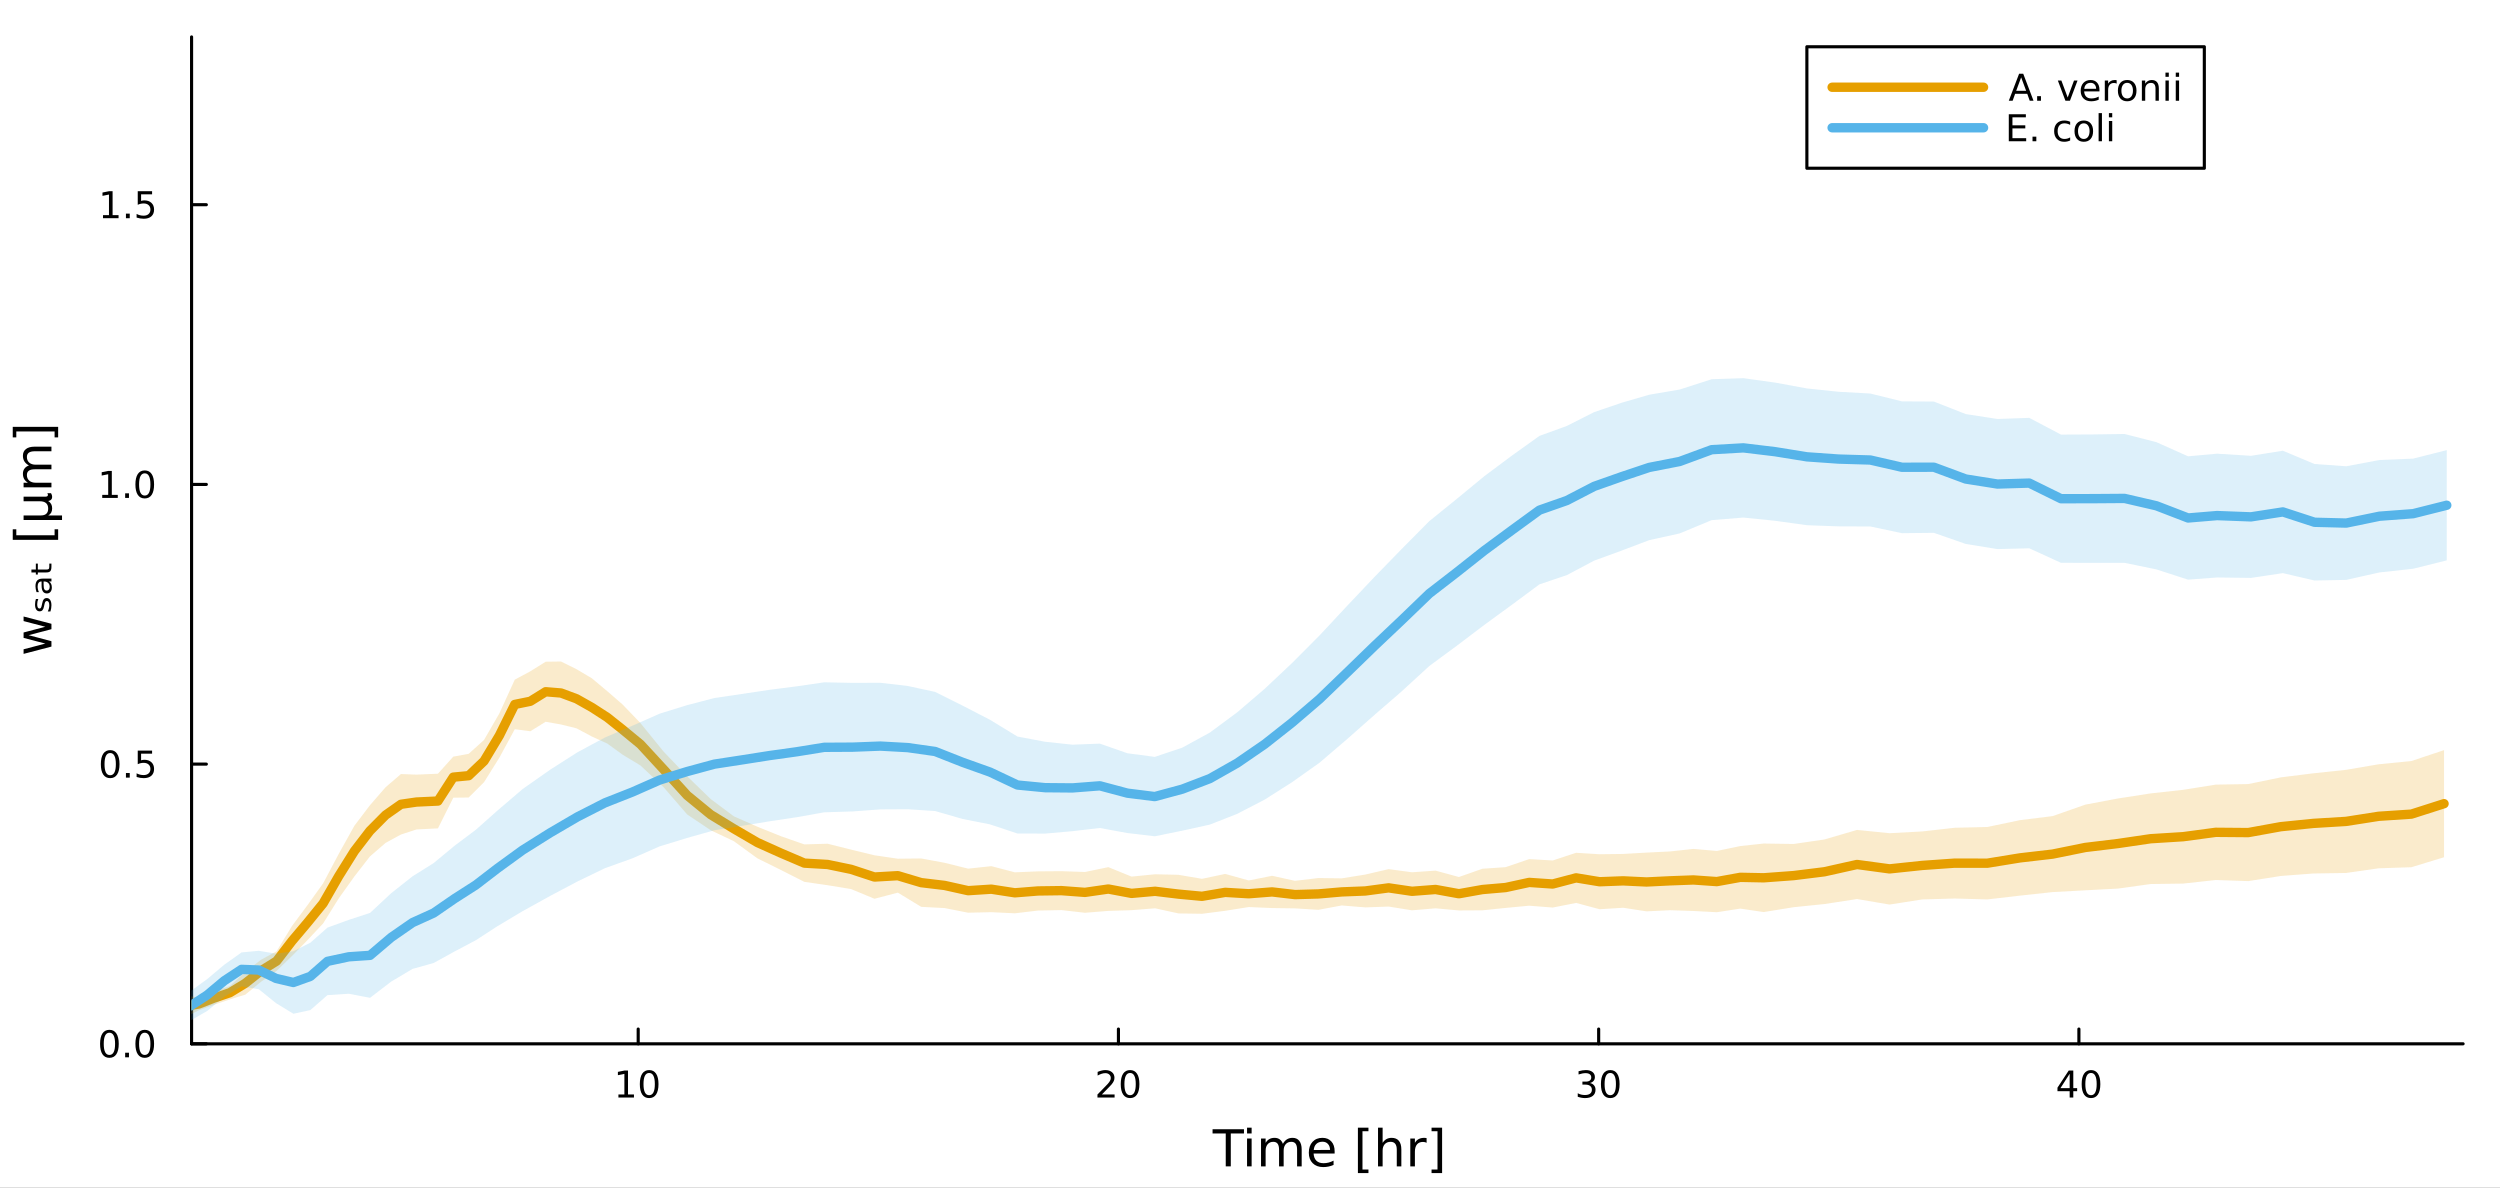 <?xml version="1.0"?>
 <svg xmlns="http://www.w3.org/2000/svg" xmlns:xlink="http://www.w3.org/1999/xlink" width="800" height="380" viewBox="0 0 3200 1520"><rect x="0" y="0" width="3200" height="1520" fill="#808080" stroke="none"/> <defs> <clipPath id="clip500"> <rect x="0" y="0" width="3200" height="1520"></rect> </clipPath> </defs> <path clip-path="url(#clip500)" d=" M0 1520 L3200 1520 L3200 0 L0 0 Z " fill="#ffffff" fill-rule="evenodd" fill-opacity="1"></path> <defs> <clipPath id="clip501"> <rect x="640" y="0" width="2241" height="1520"></rect> </clipPath> </defs> <path clip-path="url(#clip500)" d=" M245.214 1336.08 L3152.76 1336.08 L3152.76 47.244 L245.214 47.244 Z " fill="#ffffff" fill-rule="evenodd" fill-opacity="1"></path> <defs> <clipPath id="clip502"> <rect x="245" y="47" width="2909" height="1290"></rect> </clipPath> </defs> <polyline clip-path="url(#clip500)" style="stroke:#000000; stroke-linecap:round; stroke-linejoin:round; stroke-width:4; stroke-opacity:1; fill:none" points=" 245.214,1336.08 3152.76,1336.08 "></polyline> <polyline clip-path="url(#clip500)" style="stroke:#000000; stroke-linecap:round; stroke-linejoin:round; stroke-width:4; stroke-opacity:1; fill:none" points=" 816.887,1336.08 816.887,1317.18 "></polyline> <polyline clip-path="url(#clip500)" style="stroke:#000000; stroke-linecap:round; stroke-linejoin:round; stroke-width:4; stroke-opacity:1; fill:none" points=" 1431.59,1336.08 1431.59,1317.18 "></polyline> <polyline clip-path="url(#clip500)" style="stroke:#000000; stroke-linecap:round; stroke-linejoin:round; stroke-width:4; stroke-opacity:1; fill:none" points=" 2046.29,1336.08 2046.29,1317.18 "></polyline> <polyline clip-path="url(#clip500)" style="stroke:#000000; stroke-linecap:round; stroke-linejoin:round; stroke-width:4; stroke-opacity:1; fill:none" points=" 2660.99,1336.08 2660.99,1317.18 "></polyline> <path clip-path="url(#clip500)" d="M791.575 1400.95 L799.214 1400.95 L799.214 1374.58 L790.904 1376.25 L790.904 1371.99 L799.168 1370.32 L803.843 1370.32 L803.843 1400.95 L811.482 1400.95 L811.482 1404.88 L791.575 1404.88 L791.575 1400.95 Z" fill="#000000" fill-rule="evenodd" fill-opacity="1"></path><path clip-path="url(#clip500)" d="M830.927 1373.4 Q827.316 1373.4 825.487 1376.97 Q823.681 1380.51 823.681 1387.64 Q823.681 1394.74 825.487 1398.31 Q827.316 1401.85 830.927 1401.85 Q834.561 1401.85 836.366 1398.31 Q838.195 1394.74 838.195 1387.64 Q838.195 1380.51 836.366 1376.97 Q834.561 1373.4 830.927 1373.4 M830.927 1369.7 Q836.737 1369.7 839.792 1374.3 Q842.871 1378.89 842.871 1387.64 Q842.871 1396.36 839.792 1400.97 Q836.737 1405.55 830.927 1405.55 Q825.116 1405.55 822.038 1400.97 Q818.982 1396.36 818.982 1387.64 Q818.982 1378.89 822.038 1374.3 Q825.116 1369.7 830.927 1369.7 Z" fill="#000000" fill-rule="evenodd" fill-opacity="1"></path><path clip-path="url(#clip500)" d="M1410.36 1400.95 L1426.68 1400.95 L1426.68 1404.88 L1404.74 1404.88 L1404.74 1400.95 Q1407.4 1398.19 1411.98 1393.56 Q1416.59 1388.91 1417.77 1387.57 Q1420.02 1385.04 1420.9 1383.31 Q1421.8 1381.55 1421.8 1379.86 Q1421.8 1377.1 1419.85 1375.37 Q1417.93 1373.63 1414.83 1373.63 Q1412.63 1373.63 1410.18 1374.4 Q1407.75 1375.16 1404.97 1376.71 L1404.97 1371.99 Q1407.79 1370.85 1410.25 1370.28 Q1412.7 1369.7 1414.74 1369.7 Q1420.11 1369.7 1423.3 1372.38 Q1426.5 1375.07 1426.5 1379.56 Q1426.5 1381.69 1425.69 1383.61 Q1424.9 1385.51 1422.79 1388.1 Q1422.21 1388.77 1419.11 1391.99 Q1416.01 1395.18 1410.36 1400.95 Z" fill="#000000" fill-rule="evenodd" fill-opacity="1"></path><path clip-path="url(#clip500)" d="M1446.5 1373.4 Q1442.89 1373.4 1441.06 1376.97 Q1439.25 1380.51 1439.25 1387.64 Q1439.25 1394.74 1441.06 1398.31 Q1442.89 1401.85 1446.5 1401.85 Q1450.13 1401.85 1451.94 1398.31 Q1453.77 1394.74 1453.77 1387.64 Q1453.77 1380.51 1451.94 1376.97 Q1450.13 1373.4 1446.5 1373.4 M1446.5 1369.7 Q1452.31 1369.7 1455.36 1374.3 Q1458.44 1378.89 1458.44 1387.64 Q1458.44 1396.36 1455.36 1400.97 Q1452.31 1405.55 1446.5 1405.55 Q1440.69 1405.55 1437.61 1400.97 Q1434.55 1396.36 1434.55 1387.64 Q1434.55 1378.89 1437.61 1374.3 Q1440.69 1369.7 1446.5 1369.7 Z" fill="#000000" fill-rule="evenodd" fill-opacity="1"></path><path clip-path="url(#clip500)" d="M2035.13 1386.25 Q2038.49 1386.97 2040.37 1389.23 Q2042.26 1391.5 2042.26 1394.84 Q2042.26 1399.95 2038.75 1402.75 Q2035.23 1405.55 2028.75 1405.55 Q2026.57 1405.55 2024.25 1405.11 Q2021.96 1404.7 2019.51 1403.84 L2019.51 1399.33 Q2021.45 1400.46 2023.77 1401.04 Q2026.08 1401.62 2028.61 1401.62 Q2033 1401.62 2035.3 1399.88 Q2037.61 1398.15 2037.61 1394.84 Q2037.61 1391.78 2035.46 1390.07 Q2033.33 1388.33 2029.51 1388.33 L2025.48 1388.33 L2025.48 1384.49 L2029.69 1384.49 Q2033.14 1384.49 2034.97 1383.12 Q2036.8 1381.73 2036.8 1379.14 Q2036.8 1376.48 2034.9 1375.07 Q2033.03 1373.63 2029.51 1373.63 Q2027.59 1373.63 2025.39 1374.05 Q2023.19 1374.47 2020.55 1375.34 L2020.55 1371.18 Q2023.21 1370.44 2025.53 1370.07 Q2027.87 1369.7 2029.93 1369.7 Q2035.25 1369.7 2038.35 1372.13 Q2041.45 1374.53 2041.45 1378.66 Q2041.45 1381.53 2039.81 1383.52 Q2038.17 1385.48 2035.13 1386.25 Z" fill="#000000" fill-rule="evenodd" fill-opacity="1"></path><path clip-path="url(#clip500)" d="M2061.13 1373.4 Q2057.52 1373.4 2055.69 1376.97 Q2053.88 1380.51 2053.88 1387.64 Q2053.88 1394.74 2055.69 1398.31 Q2057.52 1401.85 2061.13 1401.85 Q2064.76 1401.85 2066.57 1398.31 Q2068.4 1394.74 2068.4 1387.64 Q2068.4 1380.51 2066.57 1376.97 Q2064.76 1373.4 2061.13 1373.4 M2061.13 1369.7 Q2066.94 1369.7 2070 1374.3 Q2073.07 1378.89 2073.07 1387.64 Q2073.07 1396.36 2070 1400.97 Q2066.94 1405.55 2061.13 1405.55 Q2055.32 1405.55 2052.24 1400.97 Q2049.19 1396.36 2049.19 1387.64 Q2049.19 1378.89 2052.24 1374.3 Q2055.32 1369.7 2061.13 1369.7 Z" fill="#000000" fill-rule="evenodd" fill-opacity="1"></path><path clip-path="url(#clip500)" d="M2649.17 1374.4 L2637.36 1392.84 L2649.17 1392.84 L2649.17 1374.4 M2647.94 1370.32 L2653.82 1370.32 L2653.82 1392.84 L2658.75 1392.84 L2658.75 1396.73 L2653.82 1396.73 L2653.82 1404.88 L2649.17 1404.88 L2649.17 1396.73 L2633.56 1396.73 L2633.56 1392.22 L2647.94 1370.32 Z" fill="#000000" fill-rule="evenodd" fill-opacity="1"></path><path clip-path="url(#clip500)" d="M2676.48 1373.4 Q2672.87 1373.4 2671.04 1376.97 Q2669.23 1380.51 2669.23 1387.64 Q2669.23 1394.74 2671.04 1398.31 Q2672.87 1401.85 2676.48 1401.85 Q2680.11 1401.85 2681.92 1398.31 Q2683.75 1394.74 2683.75 1387.64 Q2683.75 1380.51 2681.92 1376.97 Q2680.11 1373.4 2676.48 1373.4 M2676.48 1369.7 Q2682.29 1369.7 2685.35 1374.3 Q2688.42 1378.89 2688.42 1387.64 Q2688.42 1396.36 2685.35 1400.97 Q2682.29 1405.55 2676.48 1405.55 Q2670.67 1405.55 2667.59 1400.97 Q2664.54 1396.36 2664.54 1387.64 Q2664.54 1378.89 2667.59 1374.3 Q2670.67 1369.7 2676.48 1369.7 Z" fill="#000000" fill-rule="evenodd" fill-opacity="1"></path><path clip-path="url(#clip500)" d="M1552.08 1445.43 L1592.28 1445.43 L1592.28 1450.84 L1575.41 1450.84 L1575.41 1492.95 L1568.95 1492.95 L1568.95 1450.84 L1552.08 1450.84 L1552.08 1445.43 Z" fill="#000000" fill-rule="evenodd" fill-opacity="1"></path><path clip-path="url(#clip500)" d="M1596.23 1457.3 L1602.08 1457.3 L1602.08 1492.95 L1596.23 1492.95 L1596.23 1457.3 M1596.23 1443.42 L1602.08 1443.42 L1602.08 1450.84 L1596.23 1450.84 L1596.23 1443.42 Z" fill="#000000" fill-rule="evenodd" fill-opacity="1"></path><path clip-path="url(#clip500)" d="M1642.09 1464.14 Q1644.29 1460.19 1647.34 1458.32 Q1650.4 1456.44 1654.54 1456.44 Q1660.11 1456.44 1663.13 1460.35 Q1666.15 1464.24 1666.15 1471.43 L1666.15 1492.95 L1660.27 1492.95 L1660.27 1471.62 Q1660.27 1466.5 1658.45 1464.01 Q1656.64 1461.53 1652.91 1461.53 Q1648.36 1461.53 1645.72 1464.55 Q1643.08 1467.58 1643.08 1472.8 L1643.08 1492.95 L1637.19 1492.95 L1637.19 1471.62 Q1637.19 1466.46 1635.38 1464.01 Q1633.56 1461.53 1629.77 1461.53 Q1625.29 1461.53 1622.64 1464.59 Q1620 1467.61 1620 1472.8 L1620 1492.95 L1614.11 1492.95 L1614.11 1457.3 L1620 1457.3 L1620 1462.84 Q1622.01 1459.56 1624.81 1458 Q1627.61 1456.44 1631.46 1456.44 Q1635.34 1456.44 1638.05 1458.41 Q1640.79 1460.39 1642.09 1464.14 Z" fill="#000000" fill-rule="evenodd" fill-opacity="1"></path><path clip-path="url(#clip500)" d="M1708.33 1473.66 L1708.33 1476.52 L1681.4 1476.52 Q1681.78 1482.57 1685.03 1485.75 Q1688.31 1488.9 1694.13 1488.9 Q1697.51 1488.9 1700.66 1488.08 Q1703.84 1487.25 1706.96 1485.59 L1706.96 1491.13 Q1703.81 1492.47 1700.5 1493.17 Q1697.19 1493.87 1693.78 1493.87 Q1685.25 1493.87 1680.25 1488.9 Q1675.29 1483.94 1675.29 1475.47 Q1675.29 1466.72 1680 1461.59 Q1684.74 1456.44 1692.76 1456.44 Q1699.96 1456.44 1704.13 1461.09 Q1708.33 1465.7 1708.33 1473.66 M1702.47 1471.94 Q1702.41 1467.13 1699.76 1464.27 Q1697.15 1461.4 1692.83 1461.4 Q1687.92 1461.4 1684.96 1464.17 Q1682.04 1466.94 1681.59 1471.97 L1702.47 1471.94 Z" fill="#000000" fill-rule="evenodd" fill-opacity="1"></path><path clip-path="url(#clip500)" d="M1738.12 1443.42 L1751.61 1443.42 L1751.61 1447.97 L1743.97 1447.97 L1743.97 1496.99 L1751.61 1496.99 L1751.61 1501.54 L1738.12 1501.54 L1738.12 1443.42 Z" fill="#000000" fill-rule="evenodd" fill-opacity="1"></path><path clip-path="url(#clip500)" d="M1793.72 1471.43 L1793.72 1492.95 L1787.87 1492.95 L1787.87 1471.62 Q1787.87 1466.56 1785.89 1464.05 Q1783.92 1461.53 1779.97 1461.53 Q1775.23 1461.53 1772.49 1464.55 Q1769.76 1467.58 1769.76 1472.8 L1769.76 1492.95 L1763.87 1492.95 L1763.87 1443.42 L1769.76 1443.42 L1769.76 1462.84 Q1771.86 1459.62 1774.69 1458.03 Q1777.55 1456.44 1781.28 1456.44 Q1787.42 1456.44 1790.57 1460.26 Q1793.72 1464.05 1793.72 1471.43 Z" fill="#000000" fill-rule="evenodd" fill-opacity="1"></path><path clip-path="url(#clip500)" d="M1826.06 1462.77 Q1825.07 1462.2 1823.9 1461.94 Q1822.75 1461.66 1821.35 1461.66 Q1816.38 1461.66 1813.71 1464.9 Q1811.07 1468.12 1811.07 1474.17 L1811.07 1492.95 L1805.18 1492.95 L1805.18 1457.3 L1811.07 1457.3 L1811.07 1462.84 Q1812.92 1459.59 1815.88 1458.03 Q1818.84 1456.44 1823.07 1456.44 Q1823.67 1456.44 1824.41 1456.53 Q1825.14 1456.6 1826.03 1456.76 L1826.06 1462.77 Z" fill="#000000" fill-rule="evenodd" fill-opacity="1"></path><path clip-path="url(#clip500)" d="M1845.89 1443.42 L1845.89 1501.54 L1832.39 1501.54 L1832.39 1496.99 L1840 1496.99 L1840 1447.97 L1832.39 1447.97 L1832.39 1443.42 L1845.89 1443.42 Z" fill="#000000" fill-rule="evenodd" fill-opacity="1"></path><polyline clip-path="url(#clip500)" style="stroke:#000000; stroke-linecap:round; stroke-linejoin:round; stroke-width:4; stroke-opacity:1; fill:none" points=" 245.214,1336.08 245.214,47.244 "></polyline> <polyline clip-path="url(#clip500)" style="stroke:#000000; stroke-linecap:round; stroke-linejoin:round; stroke-width:4; stroke-opacity:1; fill:none" points=" 245.214,1336.08 264.112,1336.08 "></polyline> <polyline clip-path="url(#clip500)" style="stroke:#000000; stroke-linecap:round; stroke-linejoin:round; stroke-width:4; stroke-opacity:1; fill:none" points=" 245.214,978.071 264.112,978.071 "></polyline> <polyline clip-path="url(#clip500)" style="stroke:#000000; stroke-linecap:round; stroke-linejoin:round; stroke-width:4; stroke-opacity:1; fill:none" points=" 245.214,620.061 264.112,620.061 "></polyline> <polyline clip-path="url(#clip500)" style="stroke:#000000; stroke-linecap:round; stroke-linejoin:round; stroke-width:4; stroke-opacity:1; fill:none" points=" 245.214,262.05 264.112,262.05 "></polyline> <path clip-path="url(#clip500)" d="M140.039 1321.88 Q136.428 1321.88 134.599 1325.45 Q132.793 1328.99 132.793 1336.12 Q132.793 1343.22 134.599 1346.79 Q136.428 1350.33 140.039 1350.33 Q143.673 1350.33 145.478 1346.79 Q147.307 1343.22 147.307 1336.12 Q147.307 1328.99 145.478 1325.45 Q143.673 1321.88 140.039 1321.88 M140.039 1318.18 Q145.849 1318.18 148.904 1322.78 Q151.983 1327.37 151.983 1336.12 Q151.983 1344.84 148.904 1349.45 Q145.849 1354.03 140.039 1354.03 Q134.228 1354.03 131.15 1349.45 Q128.094 1344.84 128.094 1336.12 Q128.094 1327.37 131.15 1322.78 Q134.228 1318.18 140.039 1318.18 Z" fill="#000000" fill-rule="evenodd" fill-opacity="1"></path><path clip-path="url(#clip500)" d="M160.201 1347.48 L165.085 1347.48 L165.085 1353.36 L160.201 1353.36 L160.201 1347.48 Z" fill="#000000" fill-rule="evenodd" fill-opacity="1"></path><path clip-path="url(#clip500)" d="M185.27 1321.88 Q181.659 1321.88 179.83 1325.45 Q178.025 1328.99 178.025 1336.12 Q178.025 1343.22 179.83 1346.79 Q181.659 1350.33 185.27 1350.33 Q188.904 1350.33 190.71 1346.79 Q192.538 1343.22 192.538 1336.12 Q192.538 1328.99 190.71 1325.45 Q188.904 1321.88 185.27 1321.88 M185.27 1318.18 Q191.08 1318.18 194.136 1322.78 Q197.214 1327.37 197.214 1336.12 Q197.214 1344.84 194.136 1349.45 Q191.08 1354.03 185.27 1354.03 Q179.46 1354.03 176.381 1349.45 Q173.325 1344.84 173.325 1336.12 Q173.325 1327.37 176.381 1322.78 Q179.46 1318.18 185.27 1318.18 Z" fill="#000000" fill-rule="evenodd" fill-opacity="1"></path><path clip-path="url(#clip500)" d="M141.034 963.87 Q137.423 963.87 135.594 967.435 Q133.789 970.976 133.789 978.106 Q133.789 985.212 135.594 988.777 Q137.423 992.319 141.034 992.319 Q144.668 992.319 146.474 988.777 Q148.302 985.212 148.302 978.106 Q148.302 970.976 146.474 967.435 Q144.668 963.87 141.034 963.87 M141.034 960.166 Q146.844 960.166 149.9 964.773 Q152.978 969.356 152.978 978.106 Q152.978 986.833 149.9 991.439 Q146.844 996.023 141.034 996.023 Q135.224 996.023 132.145 991.439 Q129.09 986.833 129.09 978.106 Q129.09 969.356 132.145 964.773 Q135.224 960.166 141.034 960.166 Z" fill="#000000" fill-rule="evenodd" fill-opacity="1"></path><path clip-path="url(#clip500)" d="M161.196 989.472 L166.08 989.472 L166.08 995.351 L161.196 995.351 L161.196 989.472 Z" fill="#000000" fill-rule="evenodd" fill-opacity="1"></path><path clip-path="url(#clip500)" d="M176.312 960.791 L194.668 960.791 L194.668 964.726 L180.594 964.726 L180.594 973.199 Q181.612 972.851 182.631 972.689 Q183.649 972.504 184.668 972.504 Q190.455 972.504 193.835 975.675 Q197.214 978.847 197.214 984.263 Q197.214 989.842 193.742 992.944 Q190.27 996.023 183.95 996.023 Q181.774 996.023 179.506 995.652 Q177.261 995.282 174.853 994.541 L174.853 989.842 Q176.937 990.976 179.159 991.532 Q181.381 992.087 183.858 992.087 Q187.862 992.087 190.2 989.981 Q192.538 987.874 192.538 984.263 Q192.538 980.652 190.2 978.546 Q187.862 976.439 183.858 976.439 Q181.983 976.439 180.108 976.856 Q178.256 977.273 176.312 978.152 L176.312 960.791 Z" fill="#000000" fill-rule="evenodd" fill-opacity="1"></path><path clip-path="url(#clip500)" d="M130.849 633.406 L138.488 633.406 L138.488 607.04 L130.178 608.707 L130.178 604.448 L138.441 602.781 L143.117 602.781 L143.117 633.406 L150.756 633.406 L150.756 637.341 L130.849 637.341 L130.849 633.406 Z" fill="#000000" fill-rule="evenodd" fill-opacity="1"></path><path clip-path="url(#clip500)" d="M160.201 631.461 L165.085 631.461 L165.085 637.341 L160.201 637.341 L160.201 631.461 Z" fill="#000000" fill-rule="evenodd" fill-opacity="1"></path><path clip-path="url(#clip500)" d="M185.27 605.86 Q181.659 605.86 179.83 609.424 Q178.025 612.966 178.025 620.096 Q178.025 627.202 179.83 630.767 Q181.659 634.308 185.27 634.308 Q188.904 634.308 190.71 630.767 Q192.538 627.202 192.538 620.096 Q192.538 612.966 190.71 609.424 Q188.904 605.86 185.27 605.86 M185.27 602.156 Q191.08 602.156 194.136 606.762 Q197.214 611.346 197.214 620.096 Q197.214 628.822 194.136 633.429 Q191.08 638.012 185.27 638.012 Q179.46 638.012 176.381 633.429 Q173.325 628.822 173.325 620.096 Q173.325 611.346 176.381 606.762 Q179.46 602.156 185.27 602.156 Z" fill="#000000" fill-rule="evenodd" fill-opacity="1"></path><path clip-path="url(#clip500)" d="M131.844 275.395 L139.483 275.395 L139.483 249.03 L131.173 250.696 L131.173 246.437 L139.437 244.77 L144.113 244.77 L144.113 275.395 L151.752 275.395 L151.752 279.33 L131.844 279.33 L131.844 275.395 Z" fill="#000000" fill-rule="evenodd" fill-opacity="1"></path><path clip-path="url(#clip500)" d="M161.196 273.451 L166.08 273.451 L166.08 279.33 L161.196 279.33 L161.196 273.451 Z" fill="#000000" fill-rule="evenodd" fill-opacity="1"></path><path clip-path="url(#clip500)" d="M176.312 244.77 L194.668 244.77 L194.668 248.706 L180.594 248.706 L180.594 257.178 Q181.612 256.83 182.631 256.668 Q183.649 256.483 184.668 256.483 Q190.455 256.483 193.835 259.655 Q197.214 262.826 197.214 268.242 Q197.214 273.821 193.742 276.923 Q190.27 280.002 183.95 280.002 Q181.774 280.002 179.506 279.631 Q177.261 279.261 174.853 278.52 L174.853 273.821 Q176.937 274.955 179.159 275.511 Q181.381 276.067 183.858 276.067 Q187.862 276.067 190.2 273.96 Q192.538 271.854 192.538 268.242 Q192.538 264.631 190.2 262.525 Q187.862 260.418 183.858 260.418 Q181.983 260.418 180.108 260.835 Q178.256 261.252 176.312 262.131 L176.312 244.77 Z" fill="#000000" fill-rule="evenodd" fill-opacity="1"></path><path clip-path="url(#clip500)" d="M30.19 836.96 L30.19 831.104 L58.008 823.783 L30.19 816.494 L30.19 809.588 L58.008 802.267 L30.19 794.978 L30.19 789.122 L65.838 798.448 L65.838 805.354 L36.62 813.025 L65.838 820.728 L65.838 827.634 L30.19 836.96 Z" fill="#000000" fill-rule="evenodd" fill-opacity="1"></path><path clip-path="url(#clip500)" d="M45.945 766.715 L49.033 766.715 Q48.333 768.274 47.982 769.961 Q47.632 771.616 47.632 773.43 Q47.632 776.2 48.364 777.568 Q49.128 778.937 50.624 778.937 Q51.77 778.937 52.407 777.95 Q53.075 776.963 53.648 774.003 L53.903 772.73 Q54.666 768.752 56.003 767.16 Q57.372 765.505 59.823 765.505 Q62.592 765.505 64.215 767.988 Q65.838 770.439 65.838 774.767 Q65.838 776.581 65.52 778.555 Q65.202 780.496 64.597 782.661 L61.191 782.661 Q62.146 780.624 62.623 778.618 Q63.101 776.645 63.101 774.704 Q63.101 772.094 62.305 770.693 Q61.51 769.293 60.077 769.293 Q58.74 769.293 58.008 770.311 Q57.372 771.202 56.64 774.735 L56.385 776.009 Q55.717 779.446 54.412 780.974 Q53.075 782.502 50.752 782.502 Q47.951 782.502 46.423 780.242 Q44.863 778.014 44.863 773.876 Q44.863 771.839 45.15 770.025 Q45.404 768.211 45.945 766.715 Z" fill="#000000" fill-rule="evenodd" fill-opacity="1"></path><path clip-path="url(#clip500)" d="M55.812 747.999 Q55.812 752.455 56.703 754.174 Q57.627 755.925 59.823 755.925 Q61.573 755.925 62.592 754.62 Q63.61 753.315 63.61 751.087 Q63.61 748.031 61.669 746.185 Q59.727 744.307 56.544 744.307 L55.812 744.307 L55.812 747.999 M54.444 740.647 L65.838 740.647 L65.838 744.307 L62.815 744.307 Q64.629 745.58 65.488 747.458 Q66.347 749.368 66.347 752.073 Q66.347 755.543 64.629 757.58 Q62.91 759.617 60.014 759.617 Q56.672 759.617 54.953 757.071 Q53.234 754.524 53.234 749.495 L53.234 744.307 L52.916 744.307 Q50.656 744.307 49.415 745.994 Q48.173 747.681 48.173 750.705 Q48.173 752.615 48.587 754.461 Q49.001 756.275 49.828 757.962 L46.773 757.962 Q46.105 755.925 45.754 754.015 Q45.404 752.137 45.404 750.323 Q45.404 745.453 47.632 743.034 Q49.892 740.647 54.444 740.647 Z" fill="#000000" fill-rule="evenodd" fill-opacity="1"></path><path clip-path="url(#clip500)" d="M40.216 729.03 L45.882 729.03 L45.882 721.423 L48.428 721.423 L48.428 729.03 L59.25 729.03 Q61.7 729.03 62.401 728.266 Q63.101 727.502 63.101 725.21 L63.101 721.423 L65.838 721.423 L65.838 725.21 Q65.838 729.475 64.406 731.098 Q63.005 732.722 59.25 732.722 L48.428 732.722 L48.428 735.427 L45.882 735.427 L45.882 732.722 L40.216 732.722 L40.216 729.03 Z" fill="#000000" fill-rule="evenodd" fill-opacity="1"></path><path clip-path="url(#clip500)" d="M16.313 690.995 L16.313 677.499 L20.864 677.499 L20.864 685.138 L69.88 685.138 L69.88 677.499 L74.432 677.499 L74.432 690.995 L16.313 690.995 Z" fill="#000000" fill-rule="evenodd" fill-opacity="1"></path><path clip-path="url(#clip500)" d="M79.397 665.627 L30.19 665.627 L30.19 659.771 L52.343 659.771 Q56.958 659.771 59.313 657.575 Q61.669 655.378 61.669 651.082 Q61.669 646.371 58.995 644.016 Q56.322 641.628 50.974 641.628 L30.19 641.628 L30.19 635.772 L57.627 635.772 Q59.536 635.772 60.459 635.231 Q61.35 634.658 61.35 633.48 Q61.35 633.194 61.191 632.685 Q61 632.175 60.618 631.284 L65.329 631.284 Q66.061 632.589 66.411 633.767 Q66.761 634.913 66.761 636.027 Q66.761 638.223 65.52 639.528 Q64.279 640.833 61.732 641.31 Q64.247 642.902 65.52 645.225 Q66.761 647.517 66.761 650.636 Q66.761 653.882 65.52 656.174 Q64.279 658.434 61.796 659.771 L79.397 659.771 L79.397 665.627 Z" fill="#000000" fill-rule="evenodd" fill-opacity="1"></path><path clip-path="url(#clip500)" d="M37.033 595.795 Q33.087 593.599 31.209 590.544 Q29.331 587.488 29.331 583.35 Q29.331 577.78 33.246 574.757 Q37.129 571.733 44.322 571.733 L65.838 571.733 L65.838 577.621 L44.513 577.621 Q39.389 577.621 36.906 579.436 Q34.423 581.25 34.423 584.974 Q34.423 589.525 37.447 592.167 Q40.471 594.809 45.691 594.809 L65.838 594.809 L65.838 600.697 L44.513 600.697 Q39.357 600.697 36.906 602.511 Q34.423 604.325 34.423 608.113 Q34.423 612.601 37.479 615.243 Q40.503 617.884 45.691 617.884 L65.838 617.884 L65.838 623.773 L30.19 623.773 L30.19 617.884 L35.728 617.884 Q32.45 615.879 30.89 613.078 Q29.331 610.277 29.331 606.426 Q29.331 602.543 31.304 599.838 Q33.278 597.1 37.033 595.795 Z" fill="#000000" fill-rule="evenodd" fill-opacity="1"></path><path clip-path="url(#clip500)" d="M16.313 546.366 L74.432 546.366 L74.432 559.861 L69.88 559.861 L69.88 552.254 L20.864 552.254 L20.864 559.861 L16.313 559.861 L16.313 546.366 Z" fill="#000000" fill-rule="evenodd" fill-opacity="1"></path><path clip-path="url(#clip502)" d=" M234.354 1303.41 L254.435 1293.23 L274.105 1285.99 L294.186 1279.25 L314.061 1273.1 L333.936 1256.81 L354.017 1242.72 L373.687 1223.75 L393.767 1203.13 L413.643 1181.95 L433.518 1150.05 L453.598 1121.88 L473.474 1096.3 L493.554 1078.91 L513.224 1068.2 L533.1 1061.7 L560.556 1060.31 L580.227 1021.04 L599.897 1020.83 L619.568 1001.18 L639.238 969.738 L658.909 933.399 L678.784 936.015 L698.455 923.859 L718.125 927.351 L738.001 932.29 L757.671 942.791 L777.341 951.779 L797.012 966.028 L819.756 979.781 L849.671 1007.88 L879.587 1042.54 L909.707 1062.69 L939.418 1076.78 L969.538 1098.7 L999.454 1113.51 L1029.57 1128.78 L1059.28 1133.07 L1089.41 1138.01 L1119.32 1150.43 L1149.24 1142.57 L1179.15 1160.76 L1209.07 1162.34 L1239.19 1168.26 L1268.9 1167.59 L1299.02 1169.04 L1328.73 1165.5 L1358.64 1164.91 L1388.77 1168.36 L1418.68 1165.94 L1448.39 1165.03 L1478.51 1162.62 L1508.43 1169.18 L1538.55 1169.65 L1568.26 1165.83 L1598.38 1161.02 L1628.29 1162.3 L1657.6 1162.72 L1687.51 1164.57 L1717.43 1158.99 L1747.55 1161.46 L1777.46 1160.41 L1807.38 1165.2 L1837.5 1162.65 L1867.41 1165.38 L1897.53 1165.21 L1927.24 1162.14 L1957.36 1159.29 L1987.49 1161.66 L2017.4 1155.74 L2047.52 1163.83 L2077.64 1161.94 L2107.56 1166.53 L2137.47 1165.06 L2167.59 1166.06 L2197.51 1167.65 L2227.63 1163.01 L2257.54 1167.44 L2295.86 1161.23 L2335.2 1157.2 L2377 1150.77 L2418.6 1157.84 L2460.4 1151.28 L2501.99 1150.11 L2543.79 1151.27 L2585.59 1146.41 L2627.39 1141.87 L2669.19 1139.59 L2710.99 1137.39 L2752.79 1131.57 L2794.38 1130.99 L2836.18 1126.41 L2877.78 1127.82 L2919.37 1121.25 L2961.17 1118.06 L3002.97 1117.41 L3044.77 1111.43 L3086.57 1110.05 L3128.37 1097.28 L3128.37 960.164 L3086.57 974.113 L3044.77 978.255 L3002.97 985.373 L2961.17 989.813 L2919.37 995.037 L2877.78 1003.6 L2836.18 1004.32 L2794.38 1010.95 L2752.79 1015.56 L2710.99 1022.05 L2669.19 1029.93 L2627.39 1044.61 L2585.59 1049.78 L2543.79 1058.54 L2501.99 1059.55 L2460.4 1064.25 L2418.6 1066.5 L2377 1062.3 L2335.2 1074.54 L2295.86 1080.28 L2257.54 1079.72 L2227.63 1082.95 L2197.51 1089.23 L2167.59 1086.61 L2137.47 1089.87 L2107.56 1091.33 L2077.64 1093.04 L2047.52 1093.43 L2017.4 1091.57 L1987.49 1101.42 L1957.36 1099.66 L1927.24 1109.95 L1897.53 1111.99 L1867.41 1122.57 L1837.5 1114.4 L1807.38 1116.51 L1777.46 1112.49 L1747.55 1119.44 L1717.43 1124.27 L1687.51 1123.89 L1657.6 1127.47 L1628.29 1121.01 L1598.38 1126.98 L1568.26 1118.61 L1538.55 1124.89 L1508.43 1119.75 L1478.51 1119.07 L1448.39 1122.05 L1418.68 1109.94 L1388.77 1116.15 L1358.64 1115.1 L1328.73 1115.34 L1299.02 1116.57 L1268.9 1108.69 L1239.19 1111.87 L1209.07 1104.37 L1179.15 1098.83 L1149.24 1099.15 L1119.32 1094.75 L1089.41 1087.5 L1059.28 1079.97 L1029.57 1080.82 L999.454 1070.32 L969.538 1058.22 L939.418 1044.96 L909.707 1022.78 L879.587 993.614 L849.671 962.338 L819.756 925.532 L797.012 901.862 L777.341 884.786 L757.671 868.266 L738.001 856.605 L718.125 846.742 L698.455 846.986 L678.784 859.279 L658.909 869.974 L639.238 913.054 L619.568 947.135 L599.897 964.918 L580.227 968.478 L560.556 990.349 L533.1 991.519 L513.224 990.776 L493.554 1007.68 L473.474 1030.78 L453.598 1056.99 L433.518 1093.08 L413.643 1130.62 L393.767 1158.36 L373.687 1185.39 L354.017 1217.67 L333.936 1228.57 L314.061 1244 L294.186 1262.09 L274.105 1268.95 L254.435 1277.02 L234.354 1273.48 Z " fill="#e69f00" fill-rule="evenodd" fill-opacity="0.2"></path> <polyline clip-path="url(#clip502)" style="stroke:#e69f00; stroke-linecap:round; stroke-linejoin:round; stroke-width:12; stroke-opacity:1; fill:none" points=" 234.354,1288.45 254.435,1285.13 274.105,1277.47 294.186,1270.67 314.061,1258.55 333.936,1242.69 354.017,1230.2 373.687,1204.57 393.767,1180.74 413.643,1156.29 433.518,1121.56 453.598,1089.43 473.474,1063.54 493.554,1043.3 513.224,1029.49 533.1,1026.61 560.556,1025.33 580.227,994.757 599.897,992.874 619.568,974.155 639.238,941.396 658.909,901.686 678.784,897.647 698.455,885.423 718.125,887.046 738.001,894.448 757.671,905.529 777.341,918.282 797.012,933.945 819.756,952.657 849.671,985.11 879.587,1018.08 909.707,1042.74 939.418,1060.87 969.538,1078.46 999.454,1091.92 1029.57,1104.8 1059.28,1106.52 1089.41,1112.76 1119.32,1122.59 1149.24,1120.86 1179.15,1129.79 1209.07,1133.35 1239.19,1140.06 1268.9,1138.14 1299.02,1142.8 1328.73,1140.42 1358.64,1140.01 1388.77,1142.25 1418.68,1137.94 1448.39,1143.54 1478.51,1140.84 1508.43,1144.46 1538.55,1147.27 1568.26,1142.22 1598.38,1144 1628.29,1141.65 1657.6,1145.09 1687.51,1144.23 1717.43,1141.63 1747.55,1140.45 1777.46,1136.45 1807.38,1140.86 1837.5,1138.53 1867.41,1143.98 1897.53,1138.6 1927.24,1136.04 1957.36,1129.48 1987.49,1131.54 2017.4,1123.66 2047.52,1128.63 2077.64,1127.49 2107.56,1128.93 2137.47,1127.46 2167.59,1126.34 2197.51,1128.44 2227.63,1122.98 2257.54,1123.58 2295.86,1120.75 2335.2,1115.87 2377,1106.54 2418.6,1112.17 2460.4,1107.76 2501.99,1104.83 2543.79,1104.9 2585.59,1098.09 2627.39,1093.24 2669.19,1084.76 2710.99,1079.72 2752.79,1073.57 2794.38,1070.97 2836.18,1065.36 2877.78,1065.71 2919.37,1058.15 2961.17,1053.94 3002.97,1051.39 3044.77,1044.84 3086.57,1042.08 3128.37,1028.72 "></polyline> <path clip-path="url(#clip502)" d=" M221.036 1315.18 L243.165 1306.73 L265.294 1293.97 L287.014 1275.9 L309.143 1262.47 L331.273 1266.26 L353.402 1284.1 L375.531 1297.59 L397.251 1292.88 L419.175 1273.76 L446.427 1272 L473.679 1277.19 L500.725 1256.45 L527.977 1240.22 L555.024 1232.65 L582.071 1217.77 L609.118 1203.46 L636.78 1185.5 L668.949 1166.29 L704.192 1146.78 L739.23 1128.25 L774.268 1111.31 L809.306 1098.72 L844.344 1083.35 L879.382 1072.61 L914.42 1062.73 L949.868 1057.05 L984.906 1051.28 L1019.94 1046.01 L1054.98 1039.76 L1091.45 1038.62 L1126.9 1036.02 L1161.94 1035.82 L1196.98 1038.14 L1232.22 1048.3 L1267.26 1055.22 L1302.3 1066.88 L1337.75 1067 L1372.78 1063.9 L1407.82 1059.83 L1443.06 1066.3 L1478.1 1070.44 L1513.34 1063.26 L1548.59 1055.49 L1583.63 1041.73 L1618.87 1023.45 L1653.91 1001.15 L1688.94 976.302 L1723.98 946.354 L1759.43 915.008 L1794.47 884.657 L1829.51 852.49 L1864.75 826.536 L1899.99 799.823 L1935.24 774.105 L1970.48 747.975 L2005.52 736.159 L2040.55 717.6 L2076 704.662 L2111.04 691.356 L2149.97 682.791 L2190.95 665.781 L2231.52 662.484 L2272.09 666.604 L2312.87 672.279 L2353.44 673.744 L2394.01 673.905 L2434.58 682.469 L2475.35 682.037 L2516.13 696.257 L2556.7 702.842 L2597.47 701.824 L2638.05 720.41 L2678.62 720.456 L2719.39 720.438 L2760.17 728.836 L2800.74 741.966 L2837.82 739.159 L2881.26 739.735 L2922.04 733.604 L2962.61 743.057 L3003.18 742.254 L3045.8 732.714 L3088.83 728 L3131.86 717.261 L3131.86 576.137 L3088.83 587.038 L3045.8 588.785 L3003.18 596.814 L2962.61 593.946 L2922.04 576.91 L2881.26 583.433 L2837.82 580.708 L2800.74 584.075 L2760.17 565.967 L2719.39 555.494 L2678.62 556.088 L2638.05 556.28 L2597.47 534.854 L2556.7 536.285 L2516.13 530.02 L2475.35 513.984 L2434.58 513.761 L2394.01 503.722 L2353.44 501.472 L2312.87 497.212 L2272.09 489.717 L2231.52 484.069 L2190.95 485.411 L2149.97 498.606 L2111.04 505.241 L2076 515.421 L2040.55 527.509 L2005.52 545.205 L1970.48 557.963 L1935.24 583.176 L1899.99 609.47 L1864.75 638.513 L1829.51 667.059 L1794.47 702.393 L1759.43 738.406 L1723.98 775.859 L1688.94 813.435 L1653.91 848.597 L1618.87 881.624 L1583.63 911.767 L1548.59 937.719 L1513.34 956.969 L1478.1 968.819 L1443.06 964.172 L1407.82 951.841 L1372.78 953.185 L1337.75 949.458 L1302.3 942.766 L1267.26 921.365 L1232.22 903.257 L1196.98 885.652 L1161.94 878.051 L1126.9 873.973 L1091.45 874.085 L1054.98 873.359 L1019.94 878.469 L984.906 882.98 L949.868 888.24 L914.42 893.465 L879.382 902.62 L844.344 913.501 L809.306 929.01 L774.268 944.027 L739.23 962.842 L704.192 985.215 L668.949 1009.97 L636.78 1037.49 L609.118 1062.07 L582.071 1082.38 L555.024 1104.76 L527.977 1121.72 L500.725 1143.29 L473.679 1168.51 L446.427 1177.43 L419.175 1187.33 L397.251 1206.68 L375.531 1217.56 L353.402 1220.72 L331.273 1217.02 L309.143 1219.12 L287.014 1234.87 L265.294 1253.15 L243.165 1269.27 L221.036 1280.65 Z " fill="#56b4e9" fill-rule="evenodd" fill-opacity="0.2"></path> <polyline clip-path="url(#clip502)" style="stroke:#56b4e9; stroke-linecap:round; stroke-linejoin:round; stroke-width:12; stroke-opacity:1; fill:none" points=" 221.036,1297.92 243.165,1288 265.294,1273.56 287.014,1255.39 309.143,1240.79 331.273,1241.64 353.402,1252.41 375.531,1257.58 397.251,1249.78 419.175,1230.54 446.427,1224.71 473.679,1222.85 500.725,1199.87 527.977,1180.97 555.024,1168.7 582.071,1150.08 609.118,1132.76 636.78,1111.5 668.949,1088.13 704.192,1066 739.23,1045.54 774.268,1027.67 809.306,1013.87 844.344,998.425 879.382,987.617 914.42,978.097 949.868,972.644 984.906,967.132 1019.94,962.237 1054.98,956.561 1091.45,956.354 1126.9,954.997 1161.94,956.934 1196.98,961.894 1232.22,975.781 1267.26,988.291 1302.3,1004.82 1337.75,1008.23 1372.78,1008.54 1407.82,1005.83 1443.06,1015.23 1478.1,1019.63 1513.34,1010.11 1548.59,996.605 1583.63,976.75 1618.87,952.535 1653.91,924.874 1688.94,894.869 1723.98,861.107 1759.43,826.707 1794.47,793.525 1829.51,759.775 1864.75,732.524 1899.99,704.647 1935.24,678.641 1970.48,652.969 2005.52,640.682 2040.55,622.555 2076,610.041 2111.04,598.299 2149.97,590.699 2190.95,575.596 2231.52,573.276 2272.09,578.16 2312.87,584.746 2353.44,587.608 2394.01,588.814 2434.58,598.115 2475.35,598.011 2516.13,613.138 2556.7,619.564 2597.47,618.339 2638.05,638.345 2678.62,638.272 2719.39,637.966 2760.17,647.402 2800.74,663.021 2837.82,659.934 2881.26,661.584 2922.04,655.257 2962.61,668.502 3003.18,669.534 3045.8,660.75 3088.83,657.519 3131.86,646.699 "></polyline> <path clip-path="url(#clip500)" d=" M2312.8 215.366 L2821.54 215.366 L2821.54 59.846 L2312.8 59.846 Z " fill="#ffffff" fill-rule="evenodd" fill-opacity="1"></path> <polyline clip-path="url(#clip500)" style="stroke:#000000; stroke-linecap:round; stroke-linejoin:round; stroke-width:4; stroke-opacity:1; fill:none" points=" 2312.8,215.366 2821.54,215.366 2821.54,59.846 2312.8,59.846 2312.8,215.366 "></polyline> <polyline clip-path="url(#clip500)" style="stroke:#e69f00; stroke-linecap:round; stroke-linejoin:round; stroke-width:12; stroke-opacity:1; fill:none" points=" 2345.11,111.686 2538.94,111.686 "></polyline> <path clip-path="url(#clip500)" d="M2587.08 99.012 L2580.74 116.211 L2593.45 116.211 L2587.08 99.012 M2584.44 94.406 L2589.74 94.406 L2602.91 128.966 L2598.05 128.966 L2594.9 120.1 L2579.33 120.1 L2576.18 128.966 L2571.25 128.966 L2584.44 94.406 Z" fill="#000000" fill-rule="evenodd" fill-opacity="1"></path><path clip-path="url(#clip500)" d="M2607.54 123.086 L2612.43 123.086 L2612.43 128.966 L2607.54 128.966 L2607.54 123.086 Z" fill="#000000" fill-rule="evenodd" fill-opacity="1"></path><path clip-path="url(#clip500)" d="M2634.03 103.04 L2638.54 103.04 L2646.64 124.799 L2654.74 103.04 L2659.26 103.04 L2649.53 128.966 L2643.75 128.966 L2634.03 103.04 Z" fill="#000000" fill-rule="evenodd" fill-opacity="1"></path><path clip-path="url(#clip500)" d="M2687.31 114.938 L2687.31 117.022 L2667.73 117.022 Q2668.01 121.42 2670.37 123.735 Q2672.75 126.026 2676.99 126.026 Q2679.44 126.026 2681.73 125.424 Q2684.05 124.822 2686.32 123.619 L2686.32 127.647 Q2684.02 128.619 2681.62 129.128 Q2679.21 129.637 2676.73 129.637 Q2670.53 129.637 2666.9 126.026 Q2663.28 122.415 2663.28 116.258 Q2663.28 109.892 2666.71 106.165 Q2670.16 102.415 2675.99 102.415 Q2681.22 102.415 2684.26 105.795 Q2687.31 109.151 2687.31 114.938 M2683.05 113.688 Q2683.01 110.193 2681.08 108.11 Q2679.19 106.026 2676.04 106.026 Q2672.47 106.026 2670.32 108.04 Q2668.19 110.054 2667.87 113.711 L2683.05 113.688 Z" fill="#000000" fill-rule="evenodd" fill-opacity="1"></path><path clip-path="url(#clip500)" d="M2709.33 107.022 Q2708.61 106.605 2707.75 106.42 Q2706.92 106.211 2705.9 106.211 Q2702.29 106.211 2700.34 108.573 Q2698.42 110.911 2698.42 115.309 L2698.42 128.966 L2694.14 128.966 L2694.14 103.04 L2698.42 103.04 L2698.42 107.068 Q2699.77 104.707 2701.92 103.573 Q2704.07 102.415 2707.15 102.415 Q2707.59 102.415 2708.12 102.485 Q2708.65 102.531 2709.3 102.647 L2709.33 107.022 Z" fill="#000000" fill-rule="evenodd" fill-opacity="1"></path><path clip-path="url(#clip500)" d="M2722.8 106.026 Q2719.37 106.026 2717.38 108.711 Q2715.39 111.373 2715.39 116.026 Q2715.39 120.679 2717.36 123.364 Q2719.35 126.026 2722.8 126.026 Q2726.2 126.026 2728.19 123.341 Q2730.18 120.656 2730.18 116.026 Q2730.18 111.42 2728.19 108.735 Q2726.2 106.026 2722.8 106.026 M2722.8 102.415 Q2728.35 102.415 2731.52 106.026 Q2734.7 109.637 2734.7 116.026 Q2734.7 122.392 2731.52 126.026 Q2728.35 129.637 2722.8 129.637 Q2717.22 129.637 2714.05 126.026 Q2710.9 122.392 2710.9 116.026 Q2710.9 109.637 2714.05 106.026 Q2717.22 102.415 2722.8 102.415 Z" fill="#000000" fill-rule="evenodd" fill-opacity="1"></path><path clip-path="url(#clip500)" d="M2763.31 113.318 L2763.31 128.966 L2759.05 128.966 L2759.05 113.457 Q2759.05 109.776 2757.61 107.948 Q2756.18 106.119 2753.31 106.119 Q2749.86 106.119 2747.87 108.318 Q2745.88 110.517 2745.88 114.313 L2745.88 128.966 L2741.59 128.966 L2741.59 103.04 L2745.88 103.04 L2745.88 107.068 Q2747.4 104.73 2749.46 103.573 Q2751.55 102.415 2754.26 102.415 Q2758.72 102.415 2761.02 105.193 Q2763.31 107.948 2763.31 113.318 Z" fill="#000000" fill-rule="evenodd" fill-opacity="1"></path><path clip-path="url(#clip500)" d="M2771.8 103.04 L2776.06 103.04 L2776.06 128.966 L2771.8 128.966 L2771.8 103.04 M2771.8 92.948 L2776.06 92.948 L2776.06 98.341 L2771.8 98.341 L2771.8 92.948 Z" fill="#000000" fill-rule="evenodd" fill-opacity="1"></path><path clip-path="url(#clip500)" d="M2784.97 103.04 L2789.23 103.04 L2789.23 128.966 L2784.97 128.966 L2784.97 103.04 M2784.97 92.948 L2789.23 92.948 L2789.23 98.341 L2784.97 98.341 L2784.97 92.948 Z" fill="#000000" fill-rule="evenodd" fill-opacity="1"></path><polyline clip-path="url(#clip500)" style="stroke:#56b4e9; stroke-linecap:round; stroke-linejoin:round; stroke-width:12; stroke-opacity:1; fill:none" points=" 2345.11,163.526 2538.94,163.526 "></polyline> <path clip-path="url(#clip500)" d="M2571.25 146.246 L2593.1 146.246 L2593.1 150.181 L2575.92 150.181 L2575.92 160.413 L2592.38 160.413 L2592.38 164.348 L2575.92 164.348 L2575.92 176.871 L2593.52 176.871 L2593.52 180.806 L2571.25 180.806 L2571.25 146.246 Z" fill="#000000" fill-rule="evenodd" fill-opacity="1"></path><path clip-path="url(#clip500)" d="M2601.62 174.926 L2606.5 174.926 L2606.5 180.806 L2601.62 180.806 L2601.62 174.926 Z" fill="#000000" fill-rule="evenodd" fill-opacity="1"></path><path clip-path="url(#clip500)" d="M2649.81 155.876 L2649.81 159.857 Q2648.01 158.862 2646.18 158.376 Q2644.37 157.866 2642.52 157.866 Q2638.38 157.866 2636.09 160.505 Q2633.79 163.121 2633.79 167.866 Q2633.79 172.612 2636.09 175.25 Q2638.38 177.866 2642.52 177.866 Q2644.37 177.866 2646.18 177.38 Q2648.01 176.871 2649.81 175.875 L2649.81 179.811 Q2648.03 180.644 2646.11 181.061 Q2644.21 181.477 2642.06 181.477 Q2636.2 181.477 2632.75 177.797 Q2629.3 174.116 2629.3 167.866 Q2629.3 161.524 2632.78 157.889 Q2636.27 154.255 2642.34 154.255 Q2644.3 154.255 2646.18 154.672 Q2648.05 155.065 2649.81 155.876 Z" fill="#000000" fill-rule="evenodd" fill-opacity="1"></path><path clip-path="url(#clip500)" d="M2667.27 157.866 Q2663.84 157.866 2661.85 160.551 Q2659.86 163.213 2659.86 167.866 Q2659.86 172.519 2661.83 175.204 Q2663.82 177.866 2667.27 177.866 Q2670.67 177.866 2672.66 175.181 Q2674.65 172.496 2674.65 167.866 Q2674.65 163.26 2672.66 160.575 Q2670.67 157.866 2667.27 157.866 M2667.27 154.255 Q2672.82 154.255 2675.99 157.866 Q2679.16 161.477 2679.16 167.866 Q2679.16 174.232 2675.99 177.866 Q2672.82 181.477 2667.27 181.477 Q2661.69 181.477 2658.52 177.866 Q2655.37 174.232 2655.37 167.866 Q2655.37 161.477 2658.52 157.866 Q2661.69 154.255 2667.27 154.255 Z" fill="#000000" fill-rule="evenodd" fill-opacity="1"></path><path clip-path="url(#clip500)" d="M2686.22 144.788 L2690.48 144.788 L2690.48 180.806 L2686.22 180.806 L2686.22 144.788 Z" fill="#000000" fill-rule="evenodd" fill-opacity="1"></path><path clip-path="url(#clip500)" d="M2699.4 154.88 L2703.65 154.88 L2703.65 180.806 L2699.4 180.806 L2699.4 154.88 M2699.4 144.788 L2703.65 144.788 L2703.65 150.181 L2699.4 150.181 L2699.4 144.788 Z" fill="#000000" fill-rule="evenodd" fill-opacity="1"></path></svg> 